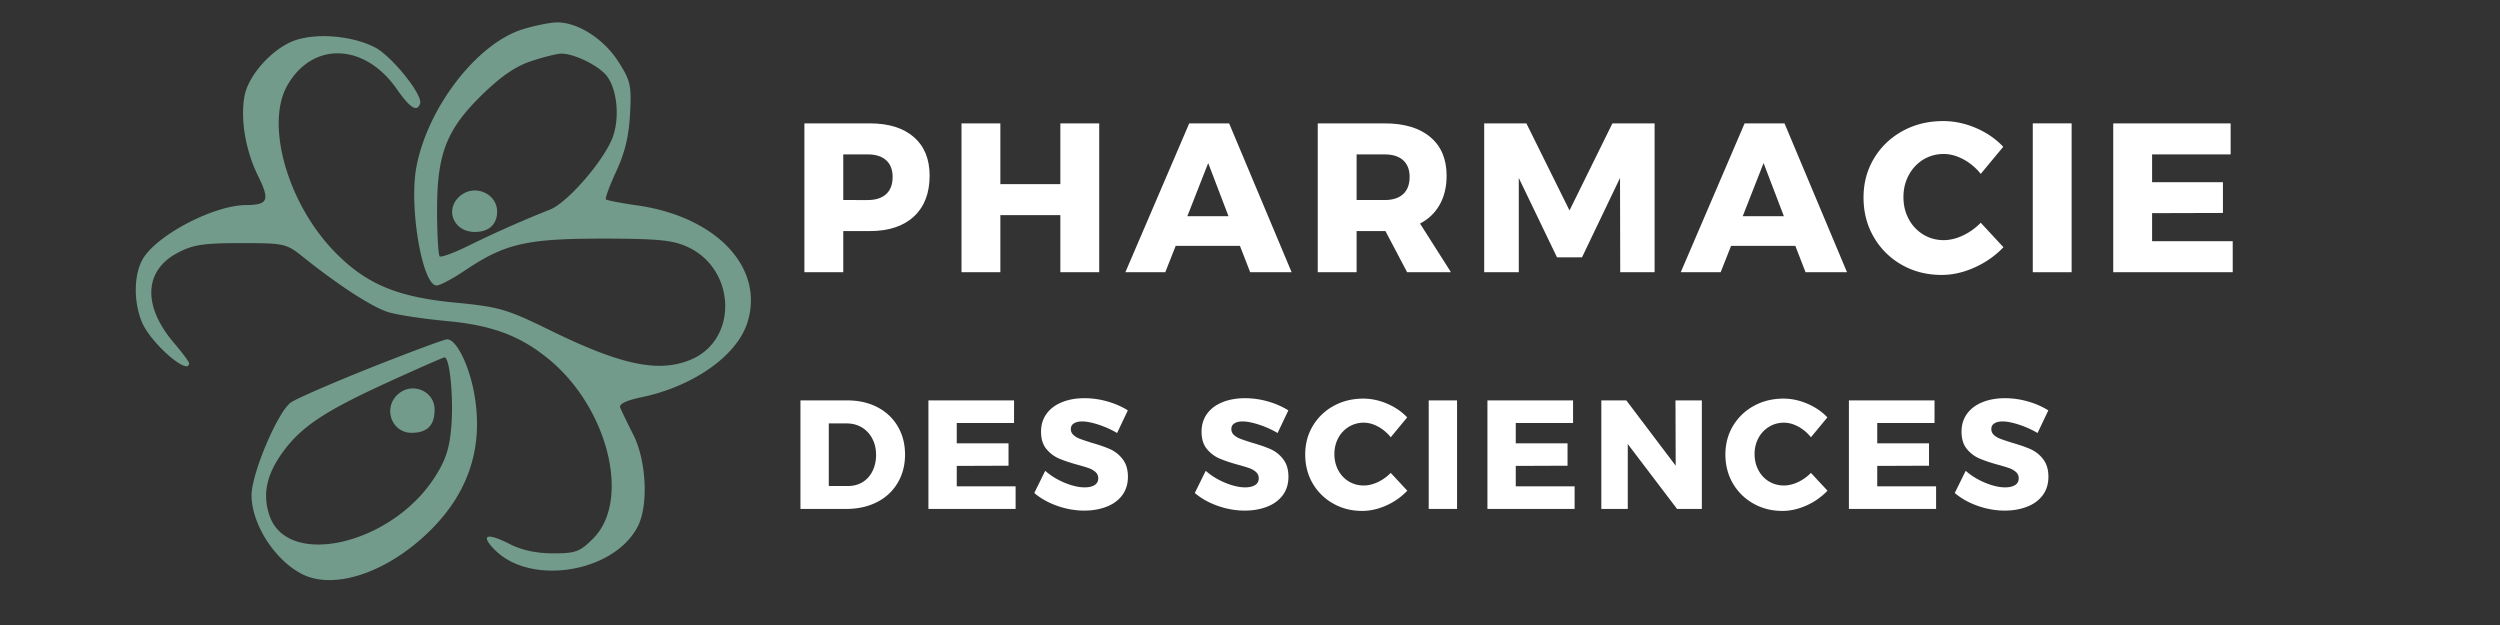 <svg xmlns="http://www.w3.org/2000/svg" viewBox="0 0 375 93.75" version="1.0"><rect x="0" y="0" width="375" height="93.75" fill="#333333" stroke="none"/><defs><clipPath id="a"><path d="M.5 3H171v89.645H.5zm0 0"/></clipPath></defs><g clip-path="url(#a)"><path fill="#729b8b" d="M78.438 4.383C71.546 6.5 64.105 16.156 62.444 25.133c-1.101 5.965.91 17.691 3.04 17.691.5 0 2.437-1.027 4.3-2.281 5.938-3.996 9.2-4.75 20.535-4.75 8.243 0 10.547.219 12.73 1.203 7.368 3.316 7.723 13.965.567 16.953-4.797 2.004-10.406.836-21.07-4.39-6.563-3.215-7.625-3.524-14.399-4.18-8.71-.84-13.394-2.852-18.109-7.774-6.93-7.23-10.227-18.933-6.969-24.734 3.762-6.687 11.606-6.457 16.45.488 2 2.871 3.046 3.52 3.496 2.168.433-1.293-4.278-7.14-6.774-8.418-3.363-1.722-8.535-2.195-11.89-1.09-3.336 1.102-7.07 5.168-7.668 8.356-.653 3.492.136 8.18 2.03 12.023 1.798 3.645 1.505 4.344-1.831 4.364-4.672.023-12.953 4.265-15.309 7.836-1.496 2.27-1.617 6.53-.277 9.742 1.308 3.129 7.062 8.137 7.062 6.144 0-.218-1.004-1.574-2.234-3.007-4.734-5.532-4.55-10.852.469-13.524 2.328-1.242 3.851-1.48 9.52-1.484 6.495-.004 6.835.07 9.253 2.004 5.477 4.382 10.563 7.672 12.953 8.37 1.387.41 5.266.997 8.625 1.305 6.856.633 11.063 2.2 15.36 5.72 8.918 7.308 12.363 21.222 6.664 26.917-1.985 1.985-2.61 2.219-5.992 2.219-2.493 0-4.696-.469-6.48-1.379-3.517-1.793-4.524-1.398-2.243.887 5.41 5.41 17.844 3.36 21.406-3.528 1.633-3.156 1.309-9.882-.66-13.77-.914-1.808-1.805-3.648-1.973-4.093-.199-.516.942-1.066 3.168-1.527 7.727-1.606 14.246-6.16 15.871-11.082 2.723-8.246-4.515-16.008-16.515-17.707-2.414-.344-4.512-.746-4.66-.895-.153-.152.55-2.05 1.554-4.226 1.297-2.797 1.899-5.32 2.067-8.641.218-4.277.062-4.961-1.785-7.836-2.2-3.426-6.157-5.922-9.262-5.844-1.028.028-3.29.485-5.028 1.02m1.18 4.808c-2.328.774-4.55 2.317-7.433 5.149-5.293 5.207-6.672 8.863-6.625 17.582.015 3.394.195 6.332.39 6.527.2.2 2.14-.515 4.32-1.586A167.498 167.498 0 0182.5 31.438c2.71-1.067 8.36-7.665 9.488-11.079 1.016-3.078.492-7.336-1.129-9.152-1.386-1.555-4.933-3.223-6.73-3.16-.656.02-2.688.535-4.512 1.144M69.285 29.187c-2.703 1.895-1.426 5.602 1.934 5.602 2.12 0 3.347-1.121 3.347-3.066 0-2.57-3.105-4.063-5.28-2.535M55.772 55.09c-5.726 2.277-11.175 4.64-12.097 5.25-1.942 1.277-5.942 10.672-5.942 13.945 0 4.285 3.422 9.66 7.5 11.79 4.88 2.55 13.036-.231 19.422-6.622 5.688-5.687 7.864-12.457 6.508-20.25-.77-4.422-2.73-8.371-4.121-8.3-.469.023-5.535 1.91-11.27 4.187m2.516 2.2C48.82 61.604 45.258 63.956 42.5 67.706c-2.504 3.406-3.156 6.367-2.098 9.57 2.653 8.032 18.305 4.446 24.805-5.683 1.656-2.582 2.227-4.324 2.492-7.621.356-4.461-.25-10.485-1.043-10.364-.254.04-4.02 1.696-8.367 3.68m1.258 1.988c-2.098 2.098-.723 5.645 2.183 5.645 2.352 0 3.461-1.106 3.461-3.457 0-2.91-3.55-4.281-5.644-2.188m-76.89 43.59c.46.184 1.214.184 1.675 0 .461-.187.082-.34-.836-.34-.922 0-1.297.153-.84.34m97.098 0c.46.184 1.215.184 1.676 0 .46-.187.082-.34-.836-.34-.922 0-1.301.153-.84.34m75.476 12.223c.024 9.785.188 11.707 1.032 11.937.726.2.777.114.183-.308-.578-.41-.882-3.95-1.03-11.938l-.208-11.355.023 11.664m9.235-6.824c1.379.144 3.64.144 5.02 0 1.382-.141.253-.262-2.508-.262-2.766 0-3.895.121-2.512.262m-125.93 2.527c.012 1.105.164 1.477.332.824.172-.652.16-1.555-.023-2.008-.184-.453-.32.079-.309 1.184m-51.18 2.16c1.204.149 3.012.145 4.02-.008 1.008-.152.02-.273-2.188-.27-2.21.005-3.035.13-1.832.278m175.418-.004c1.192.149 3.301.153 4.688.008 1.39-.144.418-.266-2.16-.27-2.578-.003-3.715.114-2.528.262m-122.18 1.992c.653.168 1.555.157 2.009-.027.453-.184-.079-.32-1.184-.309-1.105.016-1.477.165-.824.336M1.086 123.18c0 1.66.133 2.336.293 1.507.16-.828.16-2.183 0-3.011-.16-.832-.293-.153-.293 1.504m-24.121 15.882c1.015.153 2.672.153 3.683 0 1.012-.152.184-.277-1.84-.277-2.027 0-2.855.125-1.843.278m17.02-.032c-.247.242-.442.77-.434 1.172.004.399.261.324.57-.164.418-.656 2.133-.828 6.625-.668 3.336.117 5.922-.012 5.75-.285-.387-.621-11.894-.672-12.512-.055m72.055.016c.652.172 1.555.16 2.012-.024.453-.183-.082-.324-1.188-.308-1.105.012-1.476.16-.824.332m11.39.027c1.762.14 4.473.137 6.028 0 1.555-.14.113-.254-3.2-.254-3.316.004-4.585.118-2.827.254m12.945.059c-.184.3.55.418 1.637.258 1.086-.16 1.972-.407 1.972-.547 0-.512-3.277-.25-3.609.289m11.25.367c-.191.504-.238 2.54-.102 4.52l.25 3.601.122-4.137c.113-3.71.28-4.168 1.632-4.43l1.508-.288-1.527-.09c-.844-.051-1.688.32-1.883.824m30.047-.426c1.762.14 4.473.137 6.027 0 1.555-.14.113-.254-3.203-.254-3.312.004-4.586.118-2.824.254m-58.328 8.676c-.067 4.492.11 8.305.383 8.477.277.171.421-2.297.324-5.485-.317-10.226-.586-11.375-.707-2.992m64-4.707c.46.187 1.215.187 1.672 0 .46-.184.086-.336-.836-.336-.918 0-1.297.152-.836.336m10.21.523c0 .532.274 1.133.61 1.34.332.207.45-.226.254-.965-.406-1.562-.863-1.761-.863-.375m-168.618 5.227l-.128 4.523 1.84-.093c1.53-.075 1.593-.137.367-.375-1.301-.254-1.504-.786-1.715-4.43l-.235-4.145-.128 4.52m85.687-.164c0 .918.152 1.297.34.836.183-.461.183-1.215 0-1.676-.188-.457-.34-.082-.34.84m-66.465 4.219c.297.297 2.317.445 4.488.328l3.95-.211-4.489-.328c-2.472-.18-4.246-.082-3.949.21m62.41.27c.489.813 1.032 1.332 1.207 1.156.176-.175-.222-.84-.886-1.476-1.153-1.106-1.168-1.09-.32.32m21.863 0c.828.16 2.183.16 3.011 0 .832-.16.153-.289-1.504-.289-1.66 0-2.336.129-1.507.29m51.562.01c1.195.15 3.156.15 4.352 0 1.199-.148.218-.269-2.176-.269-2.395 0-3.375.121-2.176.27m14.41-.02c.653.172 1.555.16 2.008-.023.453-.184-.078-.324-1.184-.309-1.105.012-1.476.16-.824.332" fill-rule="evenodd"/></g><path d="M11.969-22.328c2.844 0 5.05.687 6.625 2.062 1.57 1.368 2.36 3.293 2.36 5.782 0 2.625-.79 4.668-2.36 6.125-1.574 1.46-3.782 2.187-6.625 2.187H8V0H2.172v-22.328zm-.281 11.5c1.187 0 2.101-.297 2.75-.89.644-.595.968-1.454.968-2.579 0-1.082-.324-1.914-.969-2.5-.648-.582-1.562-.875-2.75-.875H8v6.844zm0 0" transform="translate(118.489 40.833)" fill="#fff"/><path d="M2.172 0v-22.328H8v9.11h9v-9.11h5.828V0H17v-8.563H8V0zm0 0" transform="translate(142.054 40.833)" fill="#fff"/><path d="M24.781 0h-6.218L17.03-3.953h-9.64L5.828 0H-.156l9.578-22.328h5.984zM12.266-16.375L9.14-8.406h6.171zm0 0" transform="translate(168.963 40.833)" fill="#fff"/><path d="M22.156 0h-6.578l-3.25-6.172H8V0H2.172v-22.328h10.031c2.945 0 5.235.687 6.86 2.062 1.625 1.368 2.437 3.293 2.437 5.782 0 1.68-.344 3.125-1.031 4.343-.68 1.22-1.664 2.168-2.953 2.844zM8-17.672v6.844h4.234c1.188 0 2.102-.297 2.75-.89.645-.595.97-1.454.97-2.579 0-1.082-.325-1.914-.97-2.5-.648-.582-1.562-.875-2.75-.875zm0 0" transform="translate(195.49 40.833)" fill="#fff"/><path d="M2.172 0v-22.328H8.5l6.469 13.062 6.437-13.062h6.328V0h-5.156l-.031-14.14-5.703 11.906h-3.75L7.359-14.141V0zm0 0" transform="translate(220.457 40.833)" fill="#fff"/><path d="M24.781 0h-6.218L17.03-3.953h-9.64L5.828 0H-.156l9.578-22.328h5.984zM12.266-16.375L9.14-8.406h6.171zm0 0" transform="translate(252.27 40.833)" fill="#fff"/><path d="M18.313-14.75a8.338 8.338 0 00-2.579-2.172c-1-.539-1.992-.812-2.968-.812-1.125 0-2.153.28-3.079.843-.917.563-1.64 1.34-2.171 2.328-.532.981-.797 2.079-.797 3.297 0 1.211.265 2.309.797 3.297a6.012 6.012 0 002.171 2.313c.926.562 1.954.843 3.079.843.914 0 1.867-.226 2.859-.687a9.17 9.17 0 002.688-1.922l3.406 3.672c-1.211 1.273-2.649 2.281-4.313 3.031-1.668.75-3.32 1.125-4.953 1.125-2.21 0-4.203-.504-5.984-1.515a11.193 11.193 0 01-4.203-4.172C1.242-7.04.734-9.016.734-11.203c0-2.164.52-4.117 1.563-5.86 1.039-1.738 2.469-3.109 4.281-4.109 1.813-1 3.844-1.5 6.094-1.5 1.656 0 3.289.344 4.906 1.031 1.613.688 2.985 1.633 4.11 2.828zm0 0" transform="translate(278.797 40.833)" fill="#fff"/><path d="M2.172 0v-22.328H8V0zm0 0" transform="translate(302.744 40.833)" fill="#fff"/><path d="M2.172 0v-22.328h17.61v4.656H8v4.172h10.625v4.61L8-8.86v4.204h12.094V0zm0 0" transform="translate(314.814 40.833)" fill="#fff"/><path d="M8.594-16.281c1.707 0 3.21.34 4.515 1.015 1.313.68 2.332 1.637 3.063 2.875.726 1.23 1.094 2.641 1.094 4.235 0 1.594-.371 3.011-1.11 4.25-.73 1.242-1.765 2.203-3.11 2.89C11.704-.336 10.165 0 8.439 0h-6.86v-16.281zm.125 12.843c.812 0 1.535-.19 2.172-.578.632-.382 1.129-.93 1.484-1.64.363-.719.547-1.535.547-2.453 0-.926-.195-1.743-.578-2.454a4.14 4.14 0 00-1.563-1.671c-.668-.395-1.43-.594-2.281-.594H5.828v9.39zm0 0" transform="translate(118.489 76.34)" fill="#fff"/><path d="M1.578 0v-16.281h12.844v3.39H5.828v3.047h7.766v3.36l-7.766.03v3.063h8.828V0zm0 0" transform="translate(137.685 76.34)" fill="#fff"/><path d="M12.797-11.39a14.316 14.316 0 00-2.781-1.25c-.98-.32-1.805-.485-2.47-.485-.523 0-.933.102-1.234.297-.304.187-.453.469-.453.844 0 .355.13.652.391.89.258.242.582.434.969.578.394.149.968.34 1.718.579 1.133.324 2.067.648 2.797.968a4.823 4.823 0 011.891 1.5c.531.68.797 1.559.797 2.64 0 1.087-.29 2.013-.86 2.782-.574.762-1.359 1.336-2.359 1.719-.992.383-2.101.578-3.328.578-1.344 0-2.688-.234-4.031-.703C2.5-.922 1.344-1.566.375-2.391l1.64-3.328c.82.73 1.797 1.328 2.922 1.797 1.125.461 2.118.688 2.985.688.633 0 1.133-.114 1.5-.344.363-.227.547-.567.547-1.016 0-.375-.137-.687-.406-.937a3.008 3.008 0 00-1.032-.594c-.406-.145-.98-.316-1.719-.516-1.117-.312-2.039-.625-2.765-.937-.73-.32-1.356-.8-1.875-1.438-.524-.644-.781-1.504-.781-2.578 0-1.008.265-1.89.796-2.64.54-.758 1.301-1.344 2.282-1.75.988-.414 2.133-.625 3.437-.625 1.176 0 2.336.168 3.485.5 1.144.336 2.148.777 3.015 1.328zm0 0" transform="translate(154.767 76.34)" fill="#fff"/><path d="M12.797-11.39a14.316 14.316 0 00-2.781-1.25c-.98-.32-1.805-.485-2.47-.485-.523 0-.933.102-1.234.297-.304.187-.453.469-.453.844 0 .355.13.652.391.89.258.242.582.434.969.578.394.149.968.34 1.718.579 1.133.324 2.067.648 2.797.968a4.823 4.823 0 011.891 1.5c.531.68.797 1.559.797 2.64 0 1.087-.29 2.013-.86 2.782-.574.762-1.359 1.336-2.359 1.719-.992.383-2.101.578-3.328.578-1.344 0-2.688-.234-4.031-.703C2.5-.922 1.344-1.566.375-2.391l1.64-3.328c.82.73 1.797 1.328 2.922 1.797 1.125.461 2.118.688 2.985.688.633 0 1.133-.114 1.5-.344.363-.227.547-.567.547-1.016 0-.375-.137-.687-.406-.937a3.008 3.008 0 00-1.032-.594c-.406-.145-.98-.316-1.719-.516-1.117-.312-2.039-.625-2.765-.937-.73-.32-1.356-.8-1.875-1.438-.524-.644-.781-1.504-.781-2.578 0-1.008.265-1.89.796-2.64.54-.758 1.301-1.344 2.282-1.75.988-.414 2.133-.625 3.437-.625 1.176 0 2.336.168 3.485.5 1.144.336 2.148.777 3.015 1.328zm0 0" transform="translate(178.844 76.34)" fill="#fff"/><path d="M13.36-10.75a6.257 6.257 0 00-1.891-1.594c-.719-.394-1.438-.594-2.156-.594-.825 0-1.575.211-2.25.626a4.298 4.298 0 00-1.579 1.687c-.386.719-.578 1.523-.578 2.406 0 .875.192 1.68.578 2.406.383.72.91 1.282 1.579 1.688.675.406 1.425.61 2.25.61.664 0 1.363-.165 2.093-.5a6.762 6.762 0 001.953-1.391l2.485 2.672a9.998 9.998 0 01-3.156 2.218c-1.211.54-2.415.813-3.61.813-1.605 0-3.058-.367-4.36-1.11a8.162 8.162 0 01-3.077-3.03C.898-5.134.53-6.579.53-8.173c0-1.582.38-3.008 1.14-4.281a8.154 8.154 0 013.126-3c1.32-.727 2.805-1.094 4.453-1.094 1.207 0 2.398.258 3.578.766 1.176.5 2.176 1.183 3 2.047zm0 0" transform="translate(195.252 76.34)" fill="#fff"/><path d="M1.578 0v-16.281h4.25V0zm0 0" transform="translate(212.73 76.34)" fill="#fff"/><path d="M1.578 0v-16.281h12.844v3.39H5.828v3.047h7.766v3.36l-7.766.03v3.063h8.828V0zm0 0" transform="translate(221.537 76.34)" fill="#fff"/><path d="M12.734-6.484l-.03-9.797h3.952V0h-3.718L5.546-9.734V0H1.578v-16.281h3.75zm0 0" transform="translate(238.62 76.34)" fill="#fff"/><path d="M13.36-10.75a6.257 6.257 0 00-1.891-1.594c-.719-.394-1.438-.594-2.156-.594-.825 0-1.575.211-2.25.626a4.298 4.298 0 00-1.579 1.687c-.386.719-.578 1.523-.578 2.406 0 .875.192 1.68.578 2.406.383.72.91 1.282 1.579 1.688.675.406 1.425.61 2.25.61.664 0 1.363-.165 2.093-.5a6.762 6.762 0 001.953-1.391l2.485 2.672a9.998 9.998 0 01-3.156 2.218c-1.211.54-2.415.813-3.61.813-1.605 0-3.058-.367-4.36-1.11a8.162 8.162 0 01-3.077-3.03C.898-5.134.53-6.579.53-8.173c0-1.582.38-3.008 1.14-4.281a8.154 8.154 0 013.126-3c1.32-.727 2.805-1.094 4.453-1.094 1.207 0 2.398.258 3.578.766 1.176.5 2.176 1.183 3 2.047zm0 0" transform="translate(258.28 76.34)" fill="#fff"/><path d="M1.578 0v-16.281h12.844v3.39H5.828v3.047h7.766v3.36l-7.766.03v3.063h8.828V0zm0 0" transform="translate(275.758 76.34)" fill="#fff"/><path d="M12.797-11.39a14.316 14.316 0 00-2.781-1.25c-.98-.32-1.805-.485-2.47-.485-.523 0-.933.102-1.234.297-.304.187-.453.469-.453.844 0 .355.13.652.391.89.258.242.582.434.969.578.394.149.968.34 1.718.579 1.133.324 2.067.648 2.797.968a4.823 4.823 0 011.891 1.5c.531.68.797 1.559.797 2.64 0 1.087-.29 2.013-.86 2.782-.574.762-1.359 1.336-2.359 1.719-.992.383-2.101.578-3.328.578-1.344 0-2.688-.234-4.031-.703C2.5-.922 1.344-1.566.375-2.391l1.64-3.328c.82.73 1.797 1.328 2.922 1.797 1.125.461 2.118.688 2.985.688.633 0 1.133-.114 1.5-.344.363-.227.547-.567.547-1.016 0-.375-.137-.687-.406-.937a3.008 3.008 0 00-1.032-.594c-.406-.145-.98-.316-1.719-.516-1.117-.312-2.039-.625-2.765-.937-.73-.32-1.356-.8-1.875-1.438-.524-.644-.781-1.504-.781-2.578 0-1.008.265-1.89.796-2.64.54-.758 1.301-1.344 2.282-1.75.988-.414 2.133-.625 3.437-.625 1.176 0 2.336.168 3.485.5 1.144.336 2.148.777 3.015 1.328zm0 0" transform="translate(292.84 76.34)" fill="#fff"/></svg>